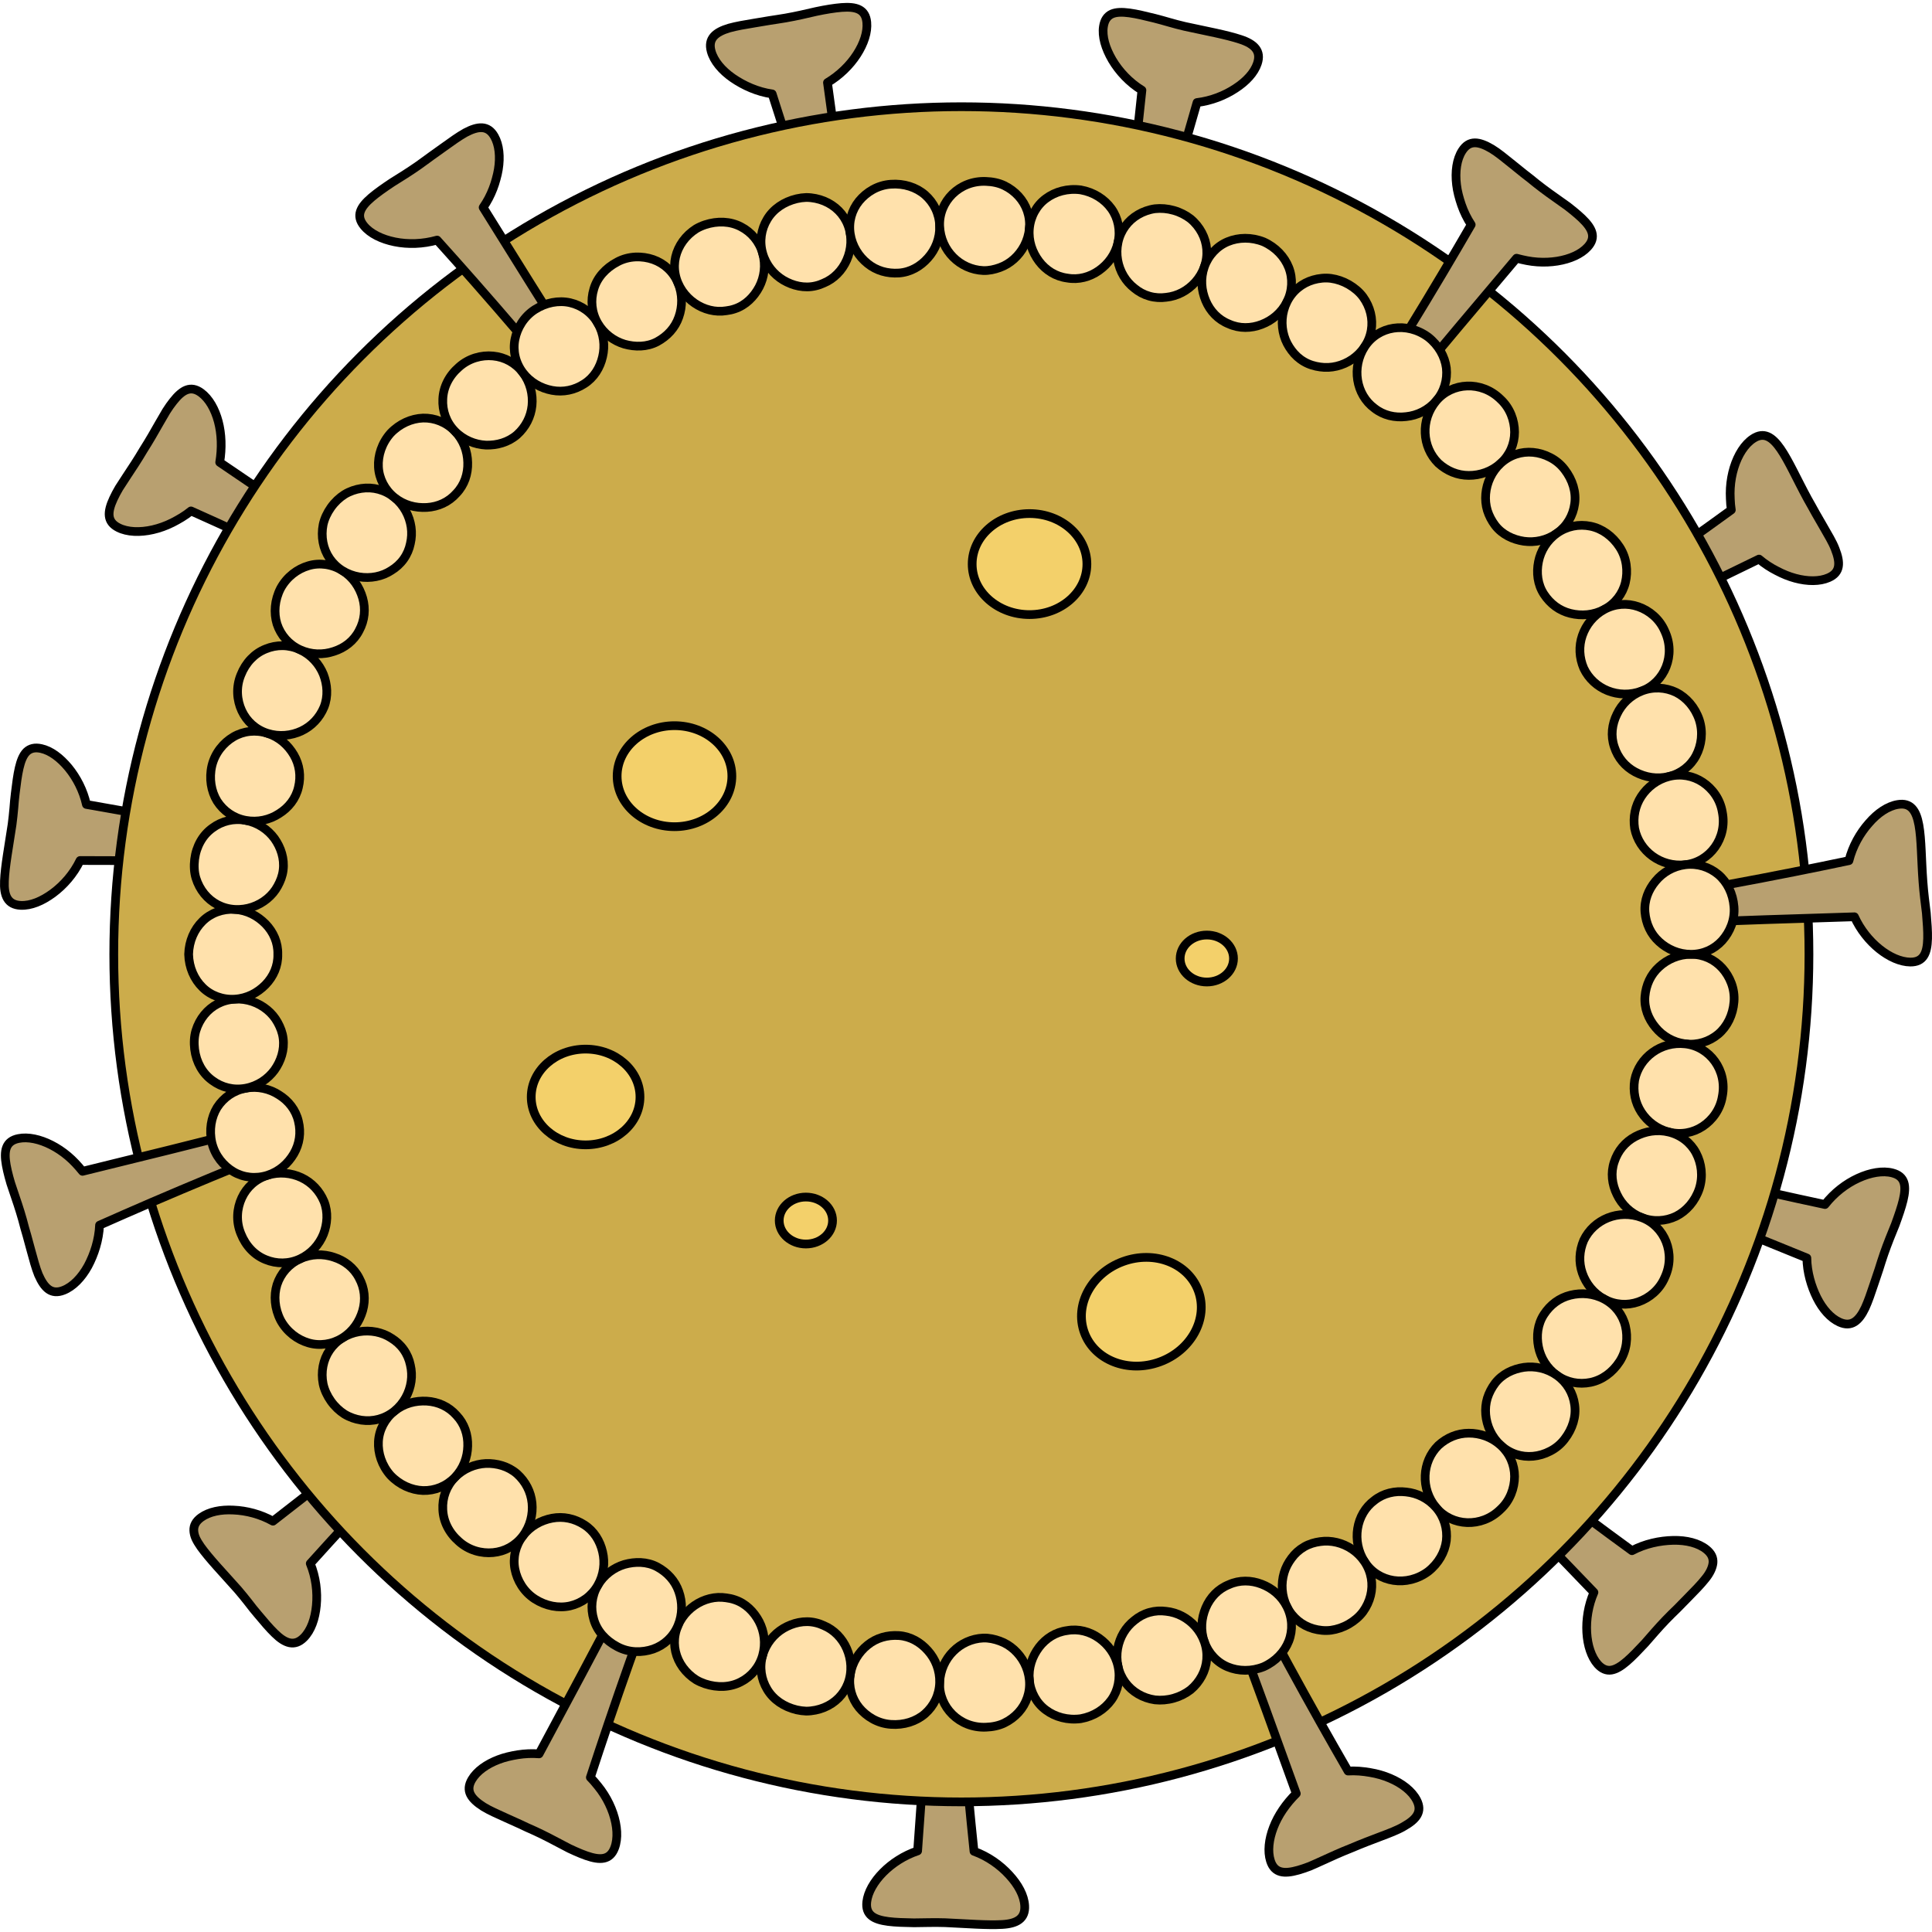 <?xml version="1.0" encoding="utf-8"?>
<!-- Created by: Science Figures, www.sciencefigures.org, Generator: Science Figures Editor -->
<!DOCTYPE svg PUBLIC "-//W3C//DTD SVG 1.1//EN" "http://www.w3.org/Graphics/SVG/1.1/DTD/svg11.dtd">
<svg version="1.1" id="Layer_1" xmlns="http://www.w3.org/2000/svg" xmlns:xlink="http://www.w3.org/1999/xlink" 
	 width="800px" height="800px" viewBox="0 0 554.178 552.5" enable-background="new 0 0 554.178 552.5" xml:space="preserve">
<g>
	<g>
		
			<path fill="#B8A070" stroke="#000000" stroke-width="2.5" stroke-linecap="round" stroke-linejoin="round" stroke-miterlimit="10" d="
			M527.627,378.406c3.396,1.552,5.59-0.298,7.389-4.093c0.873-1.905,1.676-4.275,2.551-6.906c0.44-1.313,0.904-2.692,1.385-4.119
			c0.46-1.437,0.906-2.931,1.434-4.438c1.043-3.017,2.203-5.834,3.253-8.408c0.95-2.603,1.769-4.967,2.262-7.007
			c0.975-4.089,0.607-6.867-3.06-7.822c-2.779-0.729-6.352-0.112-9.842,1.494c-3.51,1.606-6.891,4.209-9.515,7.56
			c0,0-12.577-2.66-25.072-5.581c-12.503-2.894-24.92-6.047-24.92-6.047c-4.47,0.985-5.081,2.852-4.669,4.548
			c0.37,1.671,1.861,3.174,1.861,3.174s11.91,4.785,23.819,9.572c11.89,4.835,23.78,9.671,23.78,9.671
			c0.054,4.097,1.258,8.136,2.881,11.403C522.798,374.67,525.076,377.248,527.627,378.406z"/>
	</g>
	<circle fill="#CCAC4B" cx="276.924" cy="275.121" r="238.449"/>
	<g>
		
			<path fill="#B8A070" stroke="#000000" stroke-width="2.5" stroke-linecap="round" stroke-linejoin="round" stroke-miterlimit="10" d="
			M458.269,476.512c1.242,1.397,2.563,1.921,3.934,1.702c1.37-0.22,2.828-1.133,4.416-2.498c1.589-1.363,3.305-3.177,5.196-5.194
			c1.831-2.079,3.792-4.407,6.004-6.7c1.104-1.148,2.217-2.237,3.302-3.282c1.053-1.073,2.069-2.109,3.036-3.098
			c1.945-1.97,3.691-3.759,4.991-5.4c1.329-1.618,2.063-3.21,2.206-4.598c0.124-1.402-0.432-2.67-1.897-3.849
			c-2.257-1.813-5.73-2.678-9.52-2.595c-3.8,0.081-8.076,0.965-11.821,2.967c0,0-10.375-7.53-20.571-15.26
			c-10.197-7.694-20.29-15.657-20.29-15.657c-4.514-0.94-5.883,0.475-6.193,2.2c-0.303,1.719,0.471,3.723,0.471,3.723
			s8.939,9.222,17.88,18.442c8.897,9.251,17.795,18.502,17.795,18.502C453.96,463.368,454.631,472.36,458.269,476.512z"/>
	</g>
	<g>
		
			<path fill="#B8A070" stroke="#000000" stroke-width="2.5" stroke-linecap="round" stroke-linejoin="round" stroke-miterlimit="10" d="
			M248.629,544.672c-0.425,3.775,2.025,5.115,6.184,5.65c2.077,0.266,4.572,0.328,7.337,0.381c2.768-0.016,5.805-0.143,8.985-0.035
			c6.354,0.307,12.131,0.753,16.312,0.515c4.179-0.23,6.696-1.645,6.479-5.377c-0.163-2.909-1.839-5.996-4.438-8.821
			c-2.603-2.854-6.115-5.351-10.107-6.795c0,0-1.348-12.741-2.431-25.483c-1.108-12.797-1.952-25.597-1.952-25.597
			c-2.328-3.976-4.299-4.038-5.792-3.109c-1.481,0.93-2.454,2.849-2.454,2.849s-0.86,12.813-1.72,25.627
			c-0.91,12.8-1.821,25.599-1.821,25.599C255.506,532.651,249.278,539.161,248.629,544.672z"/>
	</g>
	<g>
		
			<path fill="#B8A070" stroke="#000000" stroke-width="2.5" stroke-linecap="round" stroke-linejoin="round" stroke-miterlimit="10" d="
			M57.701,434.422c-1.527,1.096-2.154,2.331-2.11,3.741c0.026,0.701,0.2,1.46,0.545,2.235c0.354,0.771,0.846,1.584,1.448,2.441
			c2.434,3.411,6.463,7.598,10.687,12.362c1.037,1.209,2.016,2.421,2.945,3.604c0.462,0.595,0.917,1.18,1.362,1.752
			c0.462,0.557,0.914,1.101,1.356,1.634c1.771,2.124,3.384,4.033,4.892,5.487c2.986,2.945,5.699,3.884,8.334,1.216
			c2.054-2.071,3.216-5.376,3.584-9.21c0.37-3.843-0.135-8.119-1.745-12.046c0,0,8.537-9.51,17.336-18.893
			c8.762-9.388,17.705-18.573,17.705-18.573c1.385-4.377,0.104-5.871-1.592-6.351c-0.848-0.232-1.784-0.211-2.49-0.149
			c-0.713,0.068-1.224,0.202-1.224,0.202s-10.092,7.928-20.186,15.854c-10.125,7.887-20.25,15.773-20.25,15.773
			c-3.578-1.996-7.595-3.029-11.314-3.189C63.329,432.112,59.984,432.786,57.701,434.422z"/>
	</g>
	<g>
		
			<path fill="#B8A070" stroke="#000000" stroke-width="2.5" stroke-linecap="round" stroke-linejoin="round" stroke-miterlimit="10" d="
			M11.799,213.873c-1.837-0.402-3.178-0.041-4.205,0.936c-0.977,0.984-1.613,2.585-2.089,4.626
			c-0.476,2.042-0.791,4.522-1.124,7.272c-0.192,1.372-0.28,2.825-0.415,4.326c-0.135,1.5-0.294,3.05-0.503,4.63
			c-0.944,6.306-2.033,12.005-2.193,16.196c-0.191,4.19,0.916,6.829,4.671,6.999c2.919,0.138,6.129-1.21,9.245-3.503
			c3.103-2.299,5.941-5.537,7.782-9.361c0,0,3.201,0.005,8.003,0.014c4.805,0.023,11.184,0.082,17.617,0.201
			c12.844,0.22,25.657,0.708,25.657,0.708c4.187-1.897,4.445-3.847,3.671-5.425c-0.387-0.785-1.035-1.466-1.584-1.952
			c-0.558-0.488-0.985-0.776-0.984-0.776c0,0-12.645-2.187-25.289-4.375c-12.637-2.239-25.273-4.478-25.273-4.478
			c-0.893-3.992-2.798-7.667-5.157-10.538C17.241,216.502,14.55,214.474,11.799,213.873z"/>
	</g>
	<g>
		
			<path fill="#B8A070" stroke="#000000" stroke-width="2.5" stroke-linecap="round" stroke-linejoin="round" stroke-miterlimit="10" d="
			M57.702,111.84c-3.022-2.24-5.45-0.817-8.049,2.479c-0.642,0.827-1.324,1.75-1.97,2.798c-0.638,1.055-1.293,2.198-1.979,3.403
			c-1.371,2.411-2.869,5.057-4.586,7.743c-1.612,2.75-3.302,5.28-4.832,7.594c-0.765,1.156-1.49,2.259-2.144,3.304
			c-0.629,1.06-1.155,2.081-1.6,3.031c-1.768,3.813-1.944,6.63,1.417,8.318c2.584,1.305,6.181,1.437,9.904,0.584
			c1.863-0.428,3.758-1.103,5.582-2.016c1.803-0.926,3.692-2.003,5.335-3.363c0,0,11.728,5.223,23.322,10.681
			c11.606,5.435,23.078,11.102,23.078,11.102c4.493-0.083,5.616-1.702,5.582-3.441c-0.034-1.726-1.192-3.517-1.192-3.517
			s-10.652-7.168-21.305-14.336c-10.623-7.211-21.247-14.423-21.247-14.423c0.683-4.097,0.539-8.162-0.406-11.72
			C61.666,116.51,59.956,113.506,57.702,111.84z"/>
	</g>
	<g>
		
			<path fill="#B8A070" stroke="#000000" stroke-width="2.5" stroke-linecap="round" stroke-linejoin="round" stroke-miterlimit="10" d="
			M248.631,5.568c-0.356-3.746-3.035-4.572-7.22-4.257c-2.087,0.173-4.553,0.566-7.264,1.141c-2.704,0.626-5.668,1.325-8.812,1.874
			c-1.568,0.289-3.119,0.472-4.604,0.724c-1.485,0.249-2.92,0.488-4.287,0.716c-2.736,0.448-5.204,0.866-7.226,1.427
			c-4.032,1.185-6.212,3.058-5.223,6.66c0.76,2.793,3.063,5.533,6.18,7.692c3.122,2.154,7.106,3.971,11.316,4.555
			c0,0,3.963,12.193,7.66,24.443c1.856,6.125,3.659,12.258,4.987,16.864c1.32,4.628,2.199,7.714,2.199,7.714
			c3.096,3.428,5.031,3.097,6.298,1.89c1.253-1.205,1.808-3.278,1.808-3.278s-1.798-12.716-3.595-25.431
			c-1.747-12.723-3.493-25.447-3.493-25.447c3.519-2.111,6.442-4.978,8.45-8.098C247.81,11.652,248.9,8.358,248.631,5.568z"/>
	</g>
	<g>
		
			<path fill="#B8A070" stroke="#000000" stroke-width="2.5" stroke-linecap="round" stroke-linejoin="round" stroke-miterlimit="10" d="
			M360.674,17.347c1.183-3.534-0.872-5.574-4.861-6.879c-3.982-1.327-9.706-2.368-15.939-3.727
			c-3.111-0.708-6.015-1.667-8.703-2.335c-2.688-0.667-5.119-1.256-7.199-1.537c-2.078-0.282-3.804-0.258-5.074,0.304
			c-1.278,0.6-2.099,1.733-2.383,3.59c-0.438,2.871,0.568,6.24,2.523,9.589c1.968,3.318,4.897,6.469,8.514,8.684
			c0,0-0.341,3.183-0.851,7.955c-0.528,4.79-1.265,11.173-2.055,17.543c-1.563,12.745-3.392,25.431-3.392,25.431
			c1.45,4.35,3.359,4.801,5.011,4.188c0.824-0.319,1.563-0.873,2.099-1.338c0.536-0.476,0.871-0.884,0.871-0.884
			s3.504-12.346,7.009-24.691c3.555-12.332,7.111-24.665,7.111-24.665c4.07-0.486,7.932-2.01,11.038-4.063
			C357.477,22.511,359.787,20.017,360.674,17.347z"/>
	</g>
	<g>
		
			<path fill="#B8A070" stroke="#000000" stroke-width="2.5" stroke-linecap="round" stroke-linejoin="round" stroke-miterlimit="10" d="
			M524.507,164.874c3.448-1.501,3.438-4.323,1.895-8.233c-0.745-1.965-2.065-4.098-3.437-6.506
			c-0.691-1.201-1.419-2.461-2.172-3.766c-0.746-1.308-1.464-2.69-2.272-4.064c-6.08-11.164-9.456-21.428-15.676-17.315
			c-2.419,1.59-4.333,4.645-5.462,8.304c-0.563,1.83-0.928,3.813-1.054,5.854c-0.063,1.021-0.059,2.052-0.006,3.097
			c0.031,1.061,0.124,2.125,0.291,3.185c0,0-10.379,7.567-20.894,14.901c-10.502,7.357-21.139,14.479-21.139,14.479
			c-1.109,1.986-1.424,3.4-1.26,4.424c0.142,1.034,0.721,1.701,1.479,2.117c1.507,0.833,3.631,0.724,3.631,0.724
			s11.522-5.66,23.044-11.319c11.547-5.614,23.093-11.228,23.093-11.228c1.57,1.337,3.294,2.459,5.081,3.365
			c1.744,0.926,3.523,1.647,5.298,2.125C518.487,165.975,521.938,165.998,524.507,164.874z"/>
	</g>
	<circle fill="#CCAC4B" cx="275.76" cy="272.895" r="243.123"/>
	<ellipse fill="#F3D06A" cx="295.314" cy="160.963" rx="16.454" ry="14.488"/>
	<ellipse fill="#F3D06A" cx="193.476" cy="221.801" rx="16.454" ry="14.489"/>
	<ellipse fill="#F3D06A" cx="346.17" cy="274.107" rx="7.649" ry="6.736"/>
	<ellipse fill="#F3D06A" cx="231.161" cy="349.262" rx="7.649" ry="6.735"/>
	<ellipse fill="#F3D06A" cx="167.976" cy="313.822" rx="15.597" ry="13.732"/>
	
		<ellipse transform="matrix(0.94 -0.342 0.342 0.94 -108.629 134.622)" fill="#F3D06A" cx="327.318" cy="375.258" rx="17.405" ry="15.326"/>
	<g>
		
			<circle fill="none" stroke="#000000" stroke-width="2.5" stroke-linecap="round" stroke-linejoin="round" stroke-miterlimit="10" cx="275.76" cy="272.895" r="243.123"/>
		
			<ellipse fill="none" stroke="#000000" stroke-width="2.5" stroke-linecap="round" stroke-linejoin="round" stroke-miterlimit="10" cx="295.314" cy="160.963" rx="16.454" ry="14.488"/>
		
			<ellipse fill="none" stroke="#000000" stroke-width="2.5" stroke-linecap="round" stroke-linejoin="round" stroke-miterlimit="10" cx="193.476" cy="221.801" rx="16.454" ry="14.489"/>
		
			<ellipse fill="none" stroke="#000000" stroke-width="2.5" stroke-linecap="round" stroke-linejoin="round" stroke-miterlimit="10" cx="346.17" cy="274.107" rx="7.649" ry="6.736"/>
		
			<ellipse fill="none" stroke="#000000" stroke-width="2.5" stroke-linecap="round" stroke-linejoin="round" stroke-miterlimit="10" cx="231.161" cy="349.262" rx="7.649" ry="6.735"/>
		
			<ellipse fill="none" stroke="#000000" stroke-width="2.5" stroke-linecap="round" stroke-linejoin="round" stroke-miterlimit="10" cx="167.976" cy="313.822" rx="15.597" ry="13.732"/>
		
			<ellipse transform="matrix(0.94 -0.342 0.342 0.94 -108.629 134.622)" fill="none" stroke="#000000" stroke-width="2.5" stroke-linecap="round" stroke-linejoin="round" stroke-miterlimit="10" cx="327.318" cy="375.258" rx="17.405" ry="15.326"/>
	</g>
	<g>
		
			<path fill="#B8A070" stroke="#000000" stroke-width="2.5" stroke-linecap="round" stroke-linejoin="round" stroke-miterlimit="10" d="
			M364.412,532.895c1.13,3.588,3.933,3.858,7.977,2.709c1.009-0.285,2.096-0.66,3.248-1.096c1.135-0.481,2.337-1.025,3.599-1.602
			c2.526-1.151,5.291-2.427,8.264-3.592c2.935-1.248,5.774-2.341,8.373-3.315c2.594-0.982,4.946-1.854,6.756-2.921
			c3.665-2.063,5.455-4.246,3.724-7.585c-1.328-2.57-4.161-4.784-7.675-6.272c-1.759-0.743-3.687-1.306-5.698-1.632
			c-2.025-0.357-4.168-0.551-6.302-0.421c0,0-6.434-11.107-12.621-22.325c-6.21-11.209-12.173-22.523-12.173-22.523
			c-3.681-2.558-5.557-1.957-6.537-0.503c-0.982,1.421-1.094,3.552-1.094,3.552s4.419,12.054,8.837,24.109
			c4.368,12.074,8.738,24.148,8.738,24.148c-2.953,2.929-5.24,6.27-6.561,9.724C363.948,526.785,363.564,530.223,364.412,532.895z"
			/>
	</g>
	<g>
		
			<path fill="#B8A070" stroke="#000000" stroke-width="2.5" stroke-linecap="round" stroke-linejoin="round" stroke-miterlimit="10" d="
			M135.347,509.604c-1.913,3.24-0.252,5.523,3.285,7.791c1.781,1.104,4.08,2.102,6.605,3.242c1.263,0.57,2.589,1.167,3.962,1.786
			c0.681,0.32,1.374,0.646,2.077,0.978c0.709,0.317,1.429,0.639,2.158,0.964c2.897,1.334,5.583,2.771,8.04,4.065
			c0.615,0.324,1.214,0.639,1.796,0.943c0.597,0.274,1.177,0.539,1.735,0.797c1.127,0.5,2.189,0.938,3.181,1.283
			c3.97,1.383,6.784,1.277,8.11-2.241c1.025-2.708,0.782-6.308-0.451-9.937c-0.619-1.816-1.487-3.64-2.583-5.368
			c-0.547-0.863-1.153-1.705-1.814-2.51c-0.661-0.807-1.35-1.644-2.108-2.396c0,0,3.966-12.221,8.182-24.331
			c4.19-12.121,8.627-24.13,8.627-24.13c-0.521-4.524-2.32-5.313-4.018-5.155c-1.704,0.203-3.361,1.536-3.361,1.536
			s-6.012,11.341-12.023,22.683c-6.061,11.317-12.119,22.636-12.119,22.636c-2.055-0.166-4.106-0.067-6.083,0.245
			c-1.981,0.322-3.822,0.74-5.544,1.404C139.574,505.186,136.767,507.189,135.347,509.604z"/>
	</g>
	<g>
		
			<path fill="#B8A070" stroke="#000000" stroke-width="2.5" stroke-linecap="round" stroke-linejoin="round" stroke-miterlimit="10" d="
			M5.296,325.74c-3.687,0.746-4.238,3.502-3.501,7.638c0.184,1.034,0.449,2.15,0.764,3.342c0.295,1.196,0.704,2.45,1.163,3.762
			c0.894,2.628,1.889,5.509,2.751,8.582c0.205,0.771,0.41,1.533,0.61,2.285c0.216,0.746,0.429,1.482,0.639,2.206
			c0.395,1.453,0.777,2.856,1.141,4.195c0.728,2.676,1.369,5.101,2.16,7.044c1.691,3.852,3.689,5.857,7.192,4.485
			c2.698-1.05,5.187-3.633,7.021-6.965c1.771-3.315,3.14-7.463,3.32-11.728c0,0,11.714-5.227,23.514-10.194
			c11.791-4.995,23.666-9.729,23.666-9.729c3.031-3.42,2.561-5.327,1.221-6.456c-1.321-1.123-3.434-1.457-3.434-1.457
			s-12.456,3.125-24.911,6.248c-12.47,3.074-24.938,6.146-24.938,6.146c-1.315-1.62-2.675-3.102-4.187-4.372
			c-1.506-1.271-3.127-2.342-4.771-3.18C11.428,325.921,8.042,325.18,5.296,325.74z"/>
	</g>
	<g>
		
			<path fill="#B8A070" stroke="#000000" stroke-width="2.5" stroke-linecap="round" stroke-linejoin="round" stroke-miterlimit="10" d="
			M141.811,38.285c-1.846-3.259-4.685-3.01-8.388-1.033c-1.821,1.032-3.857,2.482-6.105,4.103c-1.127,0.805-2.308,1.65-3.532,2.526
			c-1.233,0.862-2.455,1.832-3.769,2.735c-2.609,1.829-5.199,3.428-7.553,4.896c-2.305,1.531-4.345,2.971-5.943,4.326
			c-3.185,2.734-4.521,5.189-2.109,8.126c1.821,2.225,5.062,3.816,8.832,4.575c3.783,0.766,8.039,0.642,12.139-0.514
			c0,0,8.614,9.54,17.011,19.24c8.42,9.684,16.619,19.524,16.619,19.524c4.203,1.83,5.779,0.65,6.465-0.937
			c0.681-1.574,0.354-3.668,0.354-3.668s-6.833-10.865-13.667-21.731c-6.789-10.893-13.58-21.788-13.58-21.788
			c1.173-1.688,2.115-3.508,2.833-5.371c0.361-0.931,0.664-1.872,0.91-2.812c0.259-0.917,0.468-1.827,0.616-2.729
			C143.533,44.145,143.198,40.72,141.811,38.285z"/>
	</g>
	<g>
		
			<path fill="#B8A070" stroke="#000000" stroke-width="2.5" stroke-linecap="round" stroke-linejoin="round" stroke-miterlimit="10" d="
			M455.403,70.013c2.543-2.773,1.368-5.321-1.658-8.224c-0.756-0.726-1.627-1.472-2.582-2.247c-0.48-0.382-0.979-0.778-1.493-1.185
			c-0.535-0.38-1.086-0.771-1.65-1.173c-2.266-1.599-4.759-3.342-7.258-5.318c-0.621-0.5-1.233-0.995-1.836-1.483
			c-0.613-0.477-1.218-0.946-1.811-1.408c-1.172-0.945-2.303-1.857-3.38-2.726c-2.16-1.733-4.082-3.339-5.882-4.417
			c-3.622-2.131-6.413-2.584-8.445,0.582c-1.566,2.434-2.068,5.986-1.602,9.763c0.224,1.906,0.738,3.799,1.411,5.771
			c0.684,1.959,1.606,3.879,2.782,5.662c0,0-6.413,11.111-13.047,22.064c-6.611,10.968-13.438,21.776-13.438,21.776
			c-0.433,4.54,1.068,5.817,2.819,5.944c1.73,0.134,3.638-0.837,3.638-0.837s8.24-9.849,16.481-19.696
			c8.279-9.815,16.56-19.631,16.56-19.631c2.015,0.538,3.979,0.943,5.954,1.075c1.967,0.139,3.907,0.049,5.729-0.242
			C450.339,73.476,453.514,72.082,455.403,70.013z"/>
	</g>
	<g>
		
			<path fill="#B8A070" stroke="#000000" stroke-width="2.5" stroke-linecap="round" stroke-linejoin="round" stroke-miterlimit="10" d="
			M547.952,275.121c3.761,0.033,4.855-2.541,4.966-6.726c0.055-2.091-0.136-4.576-0.364-7.328c-0.337-2.751-0.741-5.766-0.967-8.944
			c-0.958-12.656,0.241-23.434-7.216-22.2c-2.859,0.462-5.815,2.463-8.283,5.333c-2.573,2.891-4.7,6.649-5.732,10.773
			c0,0-12.535,2.662-25.103,5.055c-6.269,1.203-12.599,2.359-17.335,3.2c-4.74,0.83-7.899,1.381-7.899,1.381
			c-3.721,2.722-3.585,4.687-2.511,6.074c1.074,1.376,3.081,2.145,3.081,2.145s12.835-0.464,25.67-0.926
			c12.834-0.412,25.667-0.824,25.667-0.824C535.279,269.528,542.346,275.045,547.952,275.121z"/>
	</g>
	<g>
		<g>
			
				<path fill="#FFE1AC" stroke="#000000" stroke-width="2.5" stroke-linecap="round" stroke-linejoin="round" stroke-miterlimit="10" d="
				M483.414,298.583c-3.504-0.436-6.5-2.235-8.517-4.68c-2.078-2.465-3.323-5.589-3.054-8.917c0.289-3.322,1.643-6.292,4.061-8.482
				c2.372-2.184,5.607-3.604,9.139-3.609c3.532-0.004,6.693,1.453,8.945,3.929c2.209,2.465,3.707,5.95,3.39,9.716
				c-0.297,3.768-1.944,7.07-4.493,9.243C490.279,297.957,486.918,299.016,483.414,298.583z"/>
		</g>
		<g>
			
				<path fill="#FFE1AC" stroke="#000000" stroke-width="2.5" stroke-linecap="round" stroke-linejoin="round" stroke-miterlimit="10" d="
				M478.748,323.897c-3.424-0.864-6.208-3.024-7.963-5.716c-1.756-2.697-2.416-5.913-1.9-9.21
				c1.286-6.472,7.475-11.176,14.529-10.388c6.983,0.778,12.088,7.57,10.619,15.062c-0.598,3.738-2.829,6.771-5.626,8.616
				C485.604,324.113,482.173,324.76,478.748,323.897z"/>
		</g>
		<g>
			
				<path fill="#FFE1AC" stroke="#000000" stroke-width="2.5" stroke-linecap="round" stroke-linejoin="round" stroke-miterlimit="10" d="
				M470.924,348.415c-3.292-1.276-5.752-3.755-7.107-6.622c-1.447-2.909-1.849-6.229-0.773-9.382
				c1.025-3.172,3.134-5.691,6.005-7.228c2.875-1.526,6.279-2.136,9.7-1.286c3.433,0.856,6.222,3.061,7.763,6.003
				c1.545,2.932,2.07,6.662,0.908,10.255c-1.21,3.583-3.656,6.369-6.623,7.864C477.732,349.493,474.213,349.697,470.924,348.415z"/>
		</g>
		<g>
			
				<path fill="#FFE1AC" stroke="#000000" stroke-width="2.5" stroke-linecap="round" stroke-linejoin="round" stroke-miterlimit="10" d="
				M460.187,371.811c-3.108-1.674-5.276-4.454-6.32-7.5c-1.053-3.054-0.891-6.321,0.419-9.39c2.833-5.963,9.985-9.001,16.639-6.507
				c6.575,2.464,9.854,10.31,6.594,17.211c-1.498,3.474-4.417,5.862-7.571,6.969C466.777,373.706,463.295,373.486,460.187,371.811z"
				/>
		</g>
		<g>
			
				<path fill="#FFE1AC" stroke="#000000" stroke-width="2.5" stroke-linecap="round" stroke-linejoin="round" stroke-miterlimit="10" d="
				M446.582,393.665c-2.88-2.051-4.664-5.058-5.285-8.174c-0.629-3.137-0.264-6.491,1.557-9.284
				c1.816-2.799,4.434-4.752,7.603-5.534c3.146-0.785,6.635-0.519,9.73,1.139c3.129,1.68,5.253,4.484,6.042,7.721
				c0.771,3.212,0.412,6.983-1.638,10.157c-2.055,3.173-5.052,5.314-8.354,5.994C452.915,396.366,449.459,395.71,446.582,393.665z"
				/>
		</g>
		<g>
			
				<path fill="#FFE1AC" stroke="#000000" stroke-width="2.5" stroke-linecap="round" stroke-linejoin="round" stroke-miterlimit="10" d="
				M430.471,413.741c-2.587-2.368-4.026-5.604-4.305-8.814c-0.139-1.608,0.014-3.216,0.472-4.731
				c0.476-1.501,1.221-2.946,2.229-4.275c2.033-2.647,5.117-4.073,8.247-4.547c3.151-0.439,6.583,0.251,9.468,2.292
				c2.883,2.04,4.645,5.077,5.096,8.436c0.482,3.372-0.58,6.878-2.893,9.865c-1.144,1.501-2.578,2.654-4.152,3.452
				c-1.56,0.813-3.223,1.303-4.888,1.454C436.41,417.182,433.096,416.137,430.471,413.741z"/>
		</g>
		<g>
			
				<path fill="#FFE1AC" stroke="#000000" stroke-width="2.5" stroke-linecap="round" stroke-linejoin="round" stroke-miterlimit="10" d="
				M411.959,431.624c-4.556-5.435-4.086-13.21,0.613-17.852c2.465-2.252,5.481-3.509,8.725-3.515
				c3.22-0.021,6.562,1.104,9.174,3.483c2.614,2.376,3.968,5.59,3.97,8.944c-0.013,3.323-1.277,6.892-4.062,9.45
				C424.943,437.483,416.479,437.018,411.959,431.624z"/>
		</g>
		<g>
			
				<path fill="#FFE1AC" stroke="#000000" stroke-width="2.5" stroke-linecap="round" stroke-linejoin="round" stroke-miterlimit="10" d="
				M391.445,447.173c-3.806-5.874-2.525-13.736,2.794-17.645c2.617-2.066,5.883-2.795,9.106-2.402
				c3.154,0.325,6.311,1.824,8.613,4.497c2.303,2.679,3.28,6.063,2.913,9.439c-0.42,3.301-2.231,6.535-5.205,8.866
				C403.532,454.456,395.322,453.155,391.445,447.173z"/>
		</g>
		<g>
			
				<path fill="#FFE1AC" stroke="#000000" stroke-width="2.5" stroke-linecap="round" stroke-linejoin="round" stroke-miterlimit="10" d="
				M369.156,460.047c-1.573-3.164-1.734-6.673-0.825-9.737c0.452-1.546,1.203-2.936,2.158-4.215c0.95-1.292,2.149-2.396,3.597-3.232
				c1.442-0.84,3.019-1.289,4.592-1.505c1.561-0.232,3.164-0.147,4.726,0.226c3.119,0.749,6.086,2.647,8.042,5.59
				c1.956,2.938,2.495,6.391,1.689,9.658c-0.4,1.627-1.135,3.211-2.168,4.638c-1.045,1.412-2.443,2.586-4.071,3.539
				c-1.636,0.939-3.374,1.524-5.097,1.769c-1.731,0.227-3.491,0.027-5.103-0.433C373.459,465.405,370.73,463.207,369.156,460.047z"
				/>
		</g>
		<g>
			
				<path fill="#FFE1AC" stroke="#000000" stroke-width="2.5" stroke-linecap="round" stroke-linejoin="round" stroke-miterlimit="10" d="
				M345.46,470.092c-1.18-3.36-0.867-6.746,0.394-9.74c1.267-2.994,3.539-5.42,6.637-6.651c3.034-1.379,6.367-1.311,9.399-0.137
				c3.012,1.148,5.678,3.305,7.266,6.483c1.573,3.139,1.728,6.726,0.514,9.842c-1.216,3.094-3.751,5.812-7.197,7.364
				c-3.51,1.406-7.233,1.321-10.3,0.042C349.098,476.031,346.62,473.397,345.46,470.092z"/>
		</g>
		<g>
			
				<path fill="#FFE1AC" stroke="#000000" stroke-width="2.5" stroke-linecap="round" stroke-linejoin="round" stroke-miterlimit="10" d="
				M320.697,477.122c-0.747-3.452-0.044-6.898,1.59-9.65c0.819-1.376,1.879-2.57,3.13-3.537c1.235-1.023,2.667-1.806,4.272-2.262
				c1.604-0.456,3.234-0.545,4.824-0.323c1.57,0.166,3.1,0.624,4.524,1.368c2.835,1.484,5.243,4.045,6.423,7.375
				c1.178,3.326,0.855,6.813-0.725,9.788c-0.789,1.489-1.883,2.855-3.236,3.981c-1.374,1.065-3.005,1.899-4.823,2.419
				c-1.815,0.515-3.644,0.66-5.372,0.474c-1.744-0.243-3.394-0.832-4.844-1.684C323.552,483.369,321.445,480.569,320.697,477.122z"
				/>
		</g>
		<g>
			
				<path fill="#FFE1AC" stroke="#000000" stroke-width="2.5" stroke-linecap="round" stroke-linejoin="round" stroke-miterlimit="10" d="
				M295.26,481.046c-0.319-3.548,0.818-6.736,2.768-9.359c1.964-2.59,4.766-4.375,8.071-4.811c3.282-0.593,6.493,0.29,9.147,2.167
				c2.641,1.874,4.689,4.604,5.451,8.078c0.751,3.425,0.026,6.96-1.92,9.663c-1.937,2.7-5.063,4.711-8.785,5.372
				c-3.744,0.504-7.334-0.499-9.995-2.492C297.334,487.708,295.574,484.534,295.26,481.046z"/>
		</g>
		<g>
			
				<path fill="#FFE1AC" stroke="#000000" stroke-width="2.5" stroke-linecap="round" stroke-linejoin="round" stroke-miterlimit="10" d="
				M269.533,481.805c0.291-7.107,5.881-12.488,12.486-12.787c1.672-0.054,3.277,0.313,4.765,0.858
				c1.484,0.531,2.855,1.366,4.052,2.435c2.39,2.142,4.098,5.221,4.425,8.735c0.328,3.514-0.841,6.809-3.098,9.309
				c-1.128,1.24-2.523,2.289-4.11,3.055c-1.588,0.761-3.374,1.113-5.256,1.18C275.177,494.911,269.239,488.811,269.533,481.805z"/>
		</g>
		<g>
			
				<path fill="#FFE1AC" stroke="#000000" stroke-width="2.5" stroke-linecap="round" stroke-linejoin="round" stroke-miterlimit="10" d="
				M243.893,479.518c0.54-3.467,2.438-6.467,4.955-8.48c2.534-2.057,5.666-2.948,8.996-2.729c3.328,0.236,6.229,1.941,8.351,4.369
				c2.115,2.365,3.438,5.594,3.338,9.127c-0.104,3.53-1.662,6.688-4.206,8.936c-2.534,2.186-6.048,3.32-9.815,3.042
				c-3.766-0.259-6.992-2.267-9.093-4.816C244.312,486.358,243.347,483.028,243.893,479.518z"/>
		</g>
		<g>
			
				<path fill="#FFE1AC" stroke="#000000" stroke-width="2.5" stroke-linecap="round" stroke-linejoin="round" stroke-miterlimit="10" d="
				M218.756,473.976c0.968-3.396,3.209-6.086,5.94-7.718c2.736-1.601,6.031-2.417,9.269-1.636c0.814,0.189,1.587,0.465,2.321,0.807
				c0.74,0.31,1.441,0.687,2.094,1.135c1.308,0.885,2.436,2.04,3.336,3.373c1.796,2.675,2.71,6.09,2.177,9.581
				c-0.535,3.489-2.46,6.395-5.251,8.248c-1.395,0.927-3,1.59-4.726,1.937c-0.862,0.176-1.755,0.275-2.662,0.277
				c-0.9-0.033-1.818-0.153-2.737-0.362c-3.678-0.877-6.707-2.944-8.445-5.87C218.318,480.847,217.786,477.37,218.756,473.976z"/>
		</g>
		<g>
			
				<path fill="#FFE1AC" stroke="#000000" stroke-width="2.5" stroke-linecap="round" stroke-linejoin="round" stroke-miterlimit="10" d="
				M194.456,465.477c1.379-3.236,3.953-5.666,6.886-7.002c1.468-0.661,3.035-1.051,4.613-1.123c0.792-0.033,1.588,0.01,2.378,0.137
				c0.805,0.1,1.607,0.271,2.397,0.541c3.166,1.032,5.542,3.46,7.026,6.262c1.466,2.821,1.959,6.284,1,9.685
				c-0.962,3.398-3.241,6.077-6.26,7.621c-3.012,1.572-6.678,1.742-10.267,0.556c-0.894-0.305-1.737-0.682-2.519-1.13
				c-0.77-0.487-1.479-1.036-2.122-1.64c-1.284-1.2-2.303-2.606-3.001-4.124C193.186,472.211,193.071,468.739,194.456,465.477z"/>
		</g>
		<g>
			
				<path fill="#FFE1AC" stroke="#000000" stroke-width="2.5" stroke-linecap="round" stroke-linejoin="round" stroke-miterlimit="10" d="
				M171.449,453.937c1.773-3.055,4.606-5.115,7.658-6.031c3.027-0.853,6.437-0.863,9.384,0.696c2.934,1.59,5.134,3.985,6.209,7.06
				c1.085,3.031,1.131,6.563-0.244,9.815c-1.372,3.253-3.953,5.596-7.116,6.707c-3.134,1.076-6.936,1.098-10.268-0.694
				c-3.345-1.758-5.79-4.477-6.74-7.765C169.342,460.485,169.678,456.989,171.449,453.937z"/>
		</g>
		<g>
			
				<path fill="#FFE1AC" stroke="#000000" stroke-width="2.5" stroke-linecap="round" stroke-linejoin="round" stroke-miterlimit="10" d="
				M149.984,439.73c2.126-2.806,5.174-4.475,8.368-5.082c3.203-0.603,6.413,0.063,9.215,1.868c2.819,1.783,4.561,4.659,5.28,7.794
				c0.736,3.09,0.366,6.564-1.398,9.627c-1.763,3.054-4.633,5.099-7.939,5.865c-3.276,0.732-6.903,0.052-10.09-1.978
				c-3.174-2.051-5.083-5.311-5.718-8.553C147.063,446.006,147.844,442.55,149.984,439.73z"/>
		</g>
		<g>
			
				<path fill="#FFE1AC" stroke="#000000" stroke-width="2.5" stroke-linecap="round" stroke-linejoin="round" stroke-miterlimit="10" d="
				M130.461,422.951c2.463-2.532,5.719-3.845,8.908-4.002c3.161-0.104,6.41,0.788,8.936,2.965c2.479,2.237,3.968,5.171,4.298,8.37
				c0.321,3.195-0.492,6.627-2.619,9.446c-2.127,2.817-5.206,4.466-8.55,4.781c-3.337,0.323-6.965-0.657-9.781-3.179
				c-2.86-2.467-4.503-5.766-4.639-9.175C126.832,428.789,128,425.484,130.461,422.951z"/>
		</g>
		<g>
			
				<path fill="#FFE1AC" stroke="#000000" stroke-width="2.5" stroke-linecap="round" stroke-linejoin="round" stroke-miterlimit="10" d="
				M113.113,403.94c2.772-2.229,6.074-3.059,9.316-2.874c3.247,0.199,6.281,1.553,8.486,4.052c2.306,2.411,3.348,5.581,3.247,8.836
				c-0.065,3.202-1.237,6.453-3.701,8.997c-2.446,2.533-5.756,3.846-9.122,3.757c-3.316-0.12-6.721-1.611-9.323-4.351
				c-2.502-2.825-3.647-6.377-3.466-9.688C108.725,409.349,110.38,406.133,113.113,403.94z"/>
		</g>
		<g>
			
				<path fill="#FFE1AC" stroke="#000000" stroke-width="2.5" stroke-linecap="round" stroke-linejoin="round" stroke-miterlimit="10" d="
				M98.218,382.947c3.003-1.855,6.488-2.345,9.632-1.729c1.576,0.31,3.067,0.902,4.385,1.767c1.363,0.836,2.593,1.916,3.556,3.28
				c0.968,1.358,1.598,2.863,1.92,4.438c0.359,1.546,0.444,3.137,0.214,4.727c-0.455,3.168-2.066,6.293-4.812,8.512
				c-2.749,2.221-6.143,3.074-9.474,2.581c-1.66-0.251-3.323-0.819-4.825-1.729c-1.462-0.938-2.796-2.193-3.89-3.731
				c-1.09-1.541-1.852-3.204-2.235-4.908c-0.344-1.727-0.349-3.473-0.033-5.121C93.284,387.722,95.214,384.804,98.218,382.947z"/>
		</g>
		<g>
			
				<path fill="#FFE1AC" stroke="#000000" stroke-width="2.5" stroke-linecap="round" stroke-linejoin="round" stroke-miterlimit="10" d="
				M86.04,360.273c3.21-1.477,6.688-1.516,9.705-0.5c3.104,0.98,5.754,3.011,7.271,5.979c1.596,2.924,1.901,6.212,1.01,9.343
				c-0.912,3.133-2.791,5.976-5.808,7.852c-2.979,1.854-6.557,2.352-9.73,1.408c-3.185-0.929-6.192-3.164-7.999-6.485
				c-1.728-3.357-2.01-7.064-1.031-10.229C80.52,364.419,82.833,361.745,86.04,360.273z"/>
		</g>
		<g>
			
				<path fill="#FFE1AC" stroke="#000000" stroke-width="2.5" stroke-linecap="round" stroke-linejoin="round" stroke-miterlimit="10" d="
				M76.708,336.284c3.368-1.065,6.87-0.688,9.778,0.676c2.907,1.375,5.171,3.757,6.456,6.832c1.228,3.1,0.965,6.467-0.175,9.404
				c-1.202,2.959-3.522,5.597-6.726,7.077c-3.208,1.478-6.714,1.484-9.837,0.198c-3.176-1.258-5.724-3.918-7.11-7.433
				c-1.448-3.493-1.159-7.246,0.257-10.286C70.762,339.703,73.342,337.347,76.708,336.284z"/>
		</g>
		<g>
			
				<path fill="#FFE1AC" stroke="#000000" stroke-width="2.5" stroke-linecap="round" stroke-linejoin="round" stroke-miterlimit="10" d="
				M70.479,311.31c3.473-0.645,6.867,0.172,9.523,1.899c2.772,1.71,4.85,4.327,5.595,7.578c0.794,3.232,0.322,6.485-1.313,9.301
				c-1.642,2.812-4.217,5.121-7.576,6.195c-3.371,1.074-6.902,0.661-9.758-1.028c-2.854-1.684-5.262-4.58-6.164-8.25
				c-0.854-3.683-0.227-7.34,1.496-10.172C64.119,313.97,67.006,311.949,70.479,311.31z"/>
		</g>
		<g>
			
				<path fill="#FFE1AC" stroke="#000000" stroke-width="2.5" stroke-linecap="round" stroke-linejoin="round" stroke-miterlimit="10" d="
				M67.33,285.762c3.525-0.21,6.825,1.014,9.302,3.054c1.238,1.019,2.267,2.25,3.02,3.635c0.765,1.388,1.372,2.917,1.567,4.575
				c0.418,3.308-0.655,6.506-2.483,9.077c-1.89,2.572-4.786,4.557-8.257,5.208c-3.471,0.649-6.872-0.205-9.581-2.225
				c-2.774-1.999-4.595-5.198-5.069-8.949c-0.223-1.872-0.14-3.695,0.369-5.378c0.518-1.688,1.34-3.224,2.401-4.523
				C60.722,287.626,63.804,285.97,67.33,285.762z"/>
		</g>
		<g>
			
				<path fill="#FFE1AC" stroke="#000000" stroke-width="2.5" stroke-linecap="round" stroke-linejoin="round" stroke-miterlimit="10" d="
				M67.33,260.019c3.556,0.227,6.533,1.832,8.833,4.156c2.259,2.335,3.615,5.379,3.525,8.72c0.09,3.335-1.266,6.38-3.525,8.714
				c-2.299,2.329-5.276,3.934-8.833,4.153c-3.494,0.219-6.903-1.043-9.238-3.378c-2.376-2.324-3.895-5.716-3.986-9.489
				c0.091-3.776,1.61-7.166,3.986-9.494C60.426,261.066,63.836,259.803,67.33,260.019z"/>
		</g>
		<g>
			
				<path fill="#FFE1AC" stroke="#000000" stroke-width="2.5" stroke-linecap="round" stroke-linejoin="round" stroke-miterlimit="10" d="
				M70.479,234.477c3.473,0.648,6.368,2.633,8.257,5.204c1.828,2.572,2.901,5.77,2.483,9.075c-0.196,1.661-0.802,3.188-1.567,4.574
				c-0.75,1.389-1.782,2.617-3.02,3.641c-2.478,2.037-5.777,3.257-9.302,3.048c-3.525-0.208-6.607-1.857-8.731-4.47
				c-1.061-1.302-1.883-2.838-2.401-4.522c-0.508-1.687-0.592-3.508-0.367-5.379c0.472-3.75,2.295-6.949,5.067-8.948
				C63.607,234.682,67.008,233.826,70.479,234.477z"/>
		</g>
		<g>
			
				<path fill="#FFE1AC" stroke="#000000" stroke-width="2.5" stroke-linecap="round" stroke-linejoin="round" stroke-miterlimit="10" d="
				M76.708,209.503c3.358,1.07,5.933,3.381,7.575,6.193c1.636,2.813,2.107,6.068,1.313,9.301c-0.746,3.25-2.822,5.862-5.595,7.58
				c-2.656,1.725-6.048,2.538-9.523,1.899c-3.473-0.641-6.36-2.665-8.198-5.527c-1.723-2.829-2.35-6.491-1.496-10.173
				c0.902-3.668,3.31-6.565,6.164-8.248C69.805,208.839,73.34,208.427,76.708,209.503z"/>
		</g>
		<g>
			
				<path fill="#FFE1AC" stroke="#000000" stroke-width="2.5" stroke-linecap="round" stroke-linejoin="round" stroke-miterlimit="10" d="
				M86.04,185.515c3.203,1.48,5.524,4.113,6.726,7.072c1.141,2.939,1.403,6.305,0.175,9.404c-1.284,3.076-3.548,5.459-6.456,6.834
				c-2.906,1.368-6.41,1.742-9.777,0.678c-3.366-1.066-5.946-3.421-7.359-6.469c-1.414-3.042-1.705-6.795-0.257-10.289
				c1.387-3.517,3.934-6.175,7.11-7.43C79.326,184.026,82.833,184.03,86.04,185.515z"/>
		</g>
		<g>
			
				<path fill="#FFE1AC" stroke="#000000" stroke-width="2.5" stroke-linecap="round" stroke-linejoin="round" stroke-miterlimit="10" d="
				M98.218,162.838c3.019,1.88,4.896,4.714,5.808,7.852c0.894,3.13,0.586,6.417-1.01,9.346c-1.517,2.966-4.166,4.995-7.271,5.977
				c-3.017,1.014-6.494,0.972-9.705-0.498c-3.208-1.475-5.521-4.152-6.583-7.368c-0.979-3.168-0.693-6.871,1.033-10.234
				c1.809-3.318,4.813-5.554,7.997-6.48C91.661,160.483,95.239,160.983,98.218,162.838z"/>
		</g>
		<g>
			
				<path fill="#FFE1AC" stroke="#000000" stroke-width="2.5" stroke-linecap="round" stroke-linejoin="round" stroke-miterlimit="10" d="
				M113.113,141.845c2.748,2.218,4.359,5.345,4.812,8.51c0.229,1.59,0.145,3.181-0.214,4.727c-0.322,1.574-0.952,3.079-1.918,4.437
				c-0.965,1.364-2.195,2.444-3.556,3.277c-1.32,0.867-2.812,1.461-4.385,1.77c-3.146,0.617-6.631,0.126-9.634-1.729
				c-3.003-1.857-4.932-4.776-5.562-8.081c-0.316-1.653-0.308-3.395,0.033-5.129c0.384-1.701,1.146-3.363,2.235-4.903
				c1.094-1.538,2.428-2.794,3.894-3.733c1.499-0.913,3.161-1.479,4.821-1.729C106.97,138.766,110.367,139.625,113.113,141.845z"/>
		</g>
		<g>
			
				<path fill="#FFE1AC" stroke="#000000" stroke-width="2.5" stroke-linecap="round" stroke-linejoin="round" stroke-miterlimit="10" d="
				M130.463,122.833c2.465,2.547,3.634,5.795,3.701,9c0.1,3.252-0.94,6.424-3.248,8.833c-2.205,2.5-5.239,3.854-8.484,4.053
				c-3.245,0.188-6.544-0.645-9.319-2.874c-2.73-2.194-4.386-5.407-4.561-8.727c-0.182-3.313,0.962-6.863,3.467-9.69
				c2.602-2.738,6.004-4.229,9.321-4.351C124.706,118.991,128.017,120.304,130.463,122.833z"/>
		</g>
		<g>
			
				<path fill="#FFE1AC" stroke="#000000" stroke-width="2.5" stroke-linecap="round" stroke-linejoin="round" stroke-miterlimit="10" d="
				M149.986,106.056c2.127,2.819,2.938,6.248,2.617,9.446c-0.33,3.198-1.818,6.133-4.298,8.368
				c-2.525,2.179-5.774,3.067-8.932,2.965c-3.193-0.155-6.447-1.47-8.91-4.001c-2.462-2.531-3.631-5.836-3.447-9.207
				c0.135-3.408,1.777-6.708,4.638-9.175c2.815-2.522,6.443-3.502,9.782-3.179C144.78,101.59,147.859,103.237,149.986,106.056z"/>
		</g>
		<g>
			
				<path fill="#FFE1AC" stroke="#000000" stroke-width="2.5" stroke-linecap="round" stroke-linejoin="round" stroke-miterlimit="10" d="
				M171.449,91.85c1.765,3.059,2.135,6.535,1.398,9.625c-0.717,3.131-2.461,6.013-5.28,7.795c-2.802,1.805-6.012,2.473-9.215,1.866
				c-3.194-0.605-6.239-2.275-8.366-5.081c-2.141-2.823-2.923-6.278-2.283-9.54c0.633-3.248,2.543-6.506,5.716-8.555
				c3.187-2.029,6.814-2.709,10.09-1.976C166.816,86.751,169.686,88.791,171.449,91.85z"/>
		</g>
		<g>
			
				<path fill="#FFE1AC" stroke="#000000" stroke-width="2.5" stroke-linecap="round" stroke-linejoin="round" stroke-miterlimit="10" d="
				M194.46,80.308c1.373,3.255,1.325,6.785,0.24,9.817c-1.073,3.076-3.275,5.469-6.206,7.06c-2.948,1.557-6.358,1.545-9.387,0.694
				c-3.05-0.914-5.884-2.973-7.658-6.028c-1.771-3.055-2.105-6.551-1.114-9.789c0.95-3.29,3.394-6.011,6.738-7.767
				c3.332-1.79,7.134-1.768,10.27-0.693C190.504,74.711,193.084,77.056,194.46,80.308z"/>
		</g>
		<g>
			
				<path fill="#FFE1AC" stroke="#000000" stroke-width="2.5" stroke-linecap="round" stroke-linejoin="round" stroke-miterlimit="10" d="
				M218.758,71.811c0.96,3.399,0.465,6.864-1.001,9.684c-1.482,2.804-3.858,5.227-7.025,6.263c-0.791,0.27-1.593,0.439-2.396,0.537
				c-0.792,0.132-1.588,0.175-2.376,0.14c-1.582-0.072-3.147-0.461-4.617-1.126c-2.933-1.33-5.506-3.764-6.882-7.001
				c-1.389-3.262-1.273-6.733,0.129-9.779c0.699-1.52,1.715-2.927,3.001-4.13c0.643-0.601,1.354-1.149,2.12-1.634
				c0.782-0.452,1.627-0.829,2.52-1.133c3.59-1.185,7.255-1.015,10.269,0.556C215.515,65.736,217.796,68.413,218.758,71.811z"/>
		</g>
		<g>
			
				<path fill="#FFE1AC" stroke="#000000" stroke-width="2.5" stroke-linecap="round" stroke-linejoin="round" stroke-miterlimit="10" d="
				M243.893,66.271c0.533,3.492-0.378,6.903-2.175,9.576c-0.9,1.336-2.028,2.488-3.336,3.378c-0.653,0.447-1.354,0.821-2.095,1.131
				c-0.733,0.346-1.508,0.618-2.322,0.806c-3.238,0.782-6.533-0.035-9.268-1.638c-2.731-1.63-4.971-4.318-5.939-7.714
				c-0.97-3.396-0.438-6.871,1.317-9.774c1.737-2.92,4.767-4.99,8.443-5.868c0.92-0.211,1.836-0.33,2.738-0.362
				c0.907,0.003,1.799,0.103,2.662,0.275c1.725,0.349,3.331,1.012,4.723,1.94C241.433,59.875,243.36,62.78,243.893,66.271z"/>
		</g>
		<g>
			
				<path fill="#FFE1AC" stroke="#000000" stroke-width="2.5" stroke-linecap="round" stroke-linejoin="round" stroke-miterlimit="10" d="
				M269.533,63.982c0.103,3.531-1.224,6.762-3.336,9.129c-2.123,2.429-5.024,4.129-8.353,4.366
				c-3.329,0.218-6.462-0.672-8.996-2.732c-2.516-2.009-4.414-5.008-4.955-8.474c-0.545-3.513,0.421-6.842,2.528-9.449
				c2.099-2.553,5.324-4.561,9.091-4.817c3.767-0.277,7.283,0.853,9.816,3.041C267.873,57.292,269.431,60.452,269.533,63.982z"/>
		</g>
		<g>
			
				<path fill="#FFE1AC" stroke="#000000" stroke-width="2.5" stroke-linecap="round" stroke-linejoin="round" stroke-miterlimit="10" d="
				M295.261,64.74c-0.325,3.517-2.034,6.594-4.425,8.734c-1.196,1.07-2.568,1.903-4.053,2.438c-1.487,0.542-3.093,0.911-4.763,0.854
				c-6.605-0.297-12.196-5.678-12.488-12.784c-0.292-7.008,5.647-13.107,13.264-12.784c1.884,0.064,3.669,0.419,5.256,1.179
				c1.587,0.768,2.982,1.813,4.11,3.059C294.421,57.928,295.589,61.224,295.261,64.74z"/>
		</g>
		<g>
			
				<path fill="#FFE1AC" stroke="#000000" stroke-width="2.5" stroke-linecap="round" stroke-linejoin="round" stroke-miterlimit="10" d="
				M320.699,68.666c-0.761,3.475-2.812,6.202-5.451,8.076c-2.654,1.88-5.866,2.762-9.147,2.169c-3.308-0.436-6.108-2.22-8.07-4.81
				c-1.952-2.623-3.09-5.813-2.77-9.361c0.314-3.487,2.074-6.663,4.739-8.619c2.661-1.992,6.25-2.998,9.994-2.491
				c3.722,0.659,6.849,2.674,8.785,5.371C320.724,61.708,321.449,65.241,320.699,68.666z"/>
		</g>
		<g>
			
				<path fill="#FFE1AC" stroke="#000000" stroke-width="2.5" stroke-linecap="round" stroke-linejoin="round" stroke-miterlimit="10" d="
				M345.46,75.696c-1.178,3.329-3.586,5.89-6.423,7.374c-1.422,0.743-2.954,1.203-4.524,1.367c-1.59,0.223-3.219,0.135-4.822-0.322
				c-1.605-0.455-3.039-1.234-4.274-2.261c-1.249-0.965-2.309-2.159-3.129-3.538c-1.634-2.751-2.337-6.197-1.589-9.649
				c0.747-3.451,2.854-6.248,5.762-7.951c1.451-0.849,3.101-1.439,4.845-1.683c1.729-0.185,3.557-0.039,5.373,0.477
				c1.817,0.515,3.448,1.354,4.821,2.417c1.357,1.125,2.45,2.494,3.237,3.978C346.318,68.88,346.638,72.366,345.46,75.696z"/>
		</g>
		<g>
			
				<path fill="#FFE1AC" stroke="#000000" stroke-width="2.5" stroke-linecap="round" stroke-linejoin="round" stroke-miterlimit="10" d="
				M369.159,85.74c-1.59,3.176-4.253,5.333-7.267,6.485c-3.032,1.17-6.365,1.237-9.399-0.14c-3.098-1.231-5.372-3.656-6.639-6.65
				c-1.259-2.993-1.571-6.381-0.394-9.739c1.16-3.307,3.64-5.938,6.713-7.207c3.065-1.277,6.79-1.36,10.302,0.044
				c3.444,1.552,5.98,4.272,7.196,7.363C370.885,79.015,370.73,82.601,369.159,85.74z"/>
		</g>
		<g>
			
				<path fill="#FFE1AC" stroke="#000000" stroke-width="2.5" stroke-linecap="round" stroke-linejoin="round" stroke-miterlimit="10" d="
				M391.446,98.617c-1.957,2.939-4.923,4.838-8.043,5.587c-1.56,0.374-3.162,0.457-4.725,0.223
				c-1.571-0.215-3.151-0.665-4.592-1.507c-1.446-0.831-2.646-1.936-3.596-3.23c-0.957-1.278-1.708-2.667-2.156-4.212
				c-0.913-3.065-0.748-6.576,0.824-9.738c1.571-3.162,4.301-5.358,7.54-6.298c1.61-0.46,3.372-0.658,5.102-0.429
				c1.724,0.241,3.459,0.825,5.095,1.767c1.631,0.951,3.026,2.126,4.073,3.534c1.033,1.43,1.768,3.012,2.166,4.643
				C393.94,92.224,393.402,95.677,391.446,98.617z"/>
		</g>
		<g>
			
				<path fill="#FFE1AC" stroke="#000000" stroke-width="2.5" stroke-linecap="round" stroke-linejoin="round" stroke-miterlimit="10" d="
				M411.961,114.162c-2.303,2.678-5.458,4.176-8.613,4.5c-3.224,0.389-6.491-0.337-9.108-2.405
				c-5.318-3.908-6.597-11.769-2.793-17.641c3.876-5.983,12.086-7.282,18.223-2.761c2.972,2.334,4.784,5.567,5.204,8.867
				C415.24,108.099,414.262,111.483,411.961,114.162z"/>
		</g>
		<g>
			
				<path fill="#FFE1AC" stroke="#000000" stroke-width="2.5" stroke-linecap="round" stroke-linejoin="round" stroke-miterlimit="10" d="
				M430.474,132.049c-2.612,2.375-5.957,3.501-9.175,3.479c-3.245-0.003-6.261-1.264-8.727-3.511
				c-4.697-4.645-5.169-12.422-0.611-17.856c4.518-5.391,12.984-5.859,18.42-0.509c2.782,2.557,4.05,6.125,4.061,9.451
				C434.44,126.457,433.086,129.67,430.474,132.049z"/>
		</g>
		<g>
			
				<path fill="#FFE1AC" stroke="#000000" stroke-width="2.5" stroke-linecap="round" stroke-linejoin="round" stroke-miterlimit="10" d="
				M446.582,152.124c-2.883,2.04-6.315,2.732-9.468,2.287c-3.13-0.469-6.214-1.899-8.246-4.539
				c-1.007-1.334-1.753-2.778-2.229-4.279c-0.459-1.519-0.611-3.127-0.472-4.731c0.28-3.211,1.718-6.448,4.307-8.812
				c2.622-2.401,5.939-3.448,9.271-3.136c1.665,0.153,3.33,0.645,4.891,1.457c1.573,0.8,3.006,1.949,4.151,3.451
				c2.311,2.988,3.376,6.493,2.891,9.867C451.227,147.043,449.465,150.088,446.582,152.124z"/>
		</g>
		<g>
			
				<path fill="#FFE1AC" stroke="#000000" stroke-width="2.5" stroke-linecap="round" stroke-linejoin="round" stroke-miterlimit="10" d="
				M460.187,173.974c-3.094,1.66-6.584,1.923-9.729,1.138c-3.17-0.782-5.785-2.732-7.604-5.53c-1.82-2.791-2.186-6.15-1.555-9.288
				c0.62-3.116,2.405-6.123,5.283-8.17c2.879-2.047,6.334-2.706,9.657-2.022c3.302,0.682,6.297,2.822,8.352,5.993
				c2.05,3.175,2.41,6.946,1.638,10.162C465.439,169.493,463.317,172.297,460.187,173.974z"/>
		</g>
		<g>
			
				<path fill="#FFE1AC" stroke="#000000" stroke-width="2.5" stroke-linecap="round" stroke-linejoin="round" stroke-miterlimit="10" d="
				M470.924,197.37c-6.653,2.492-13.806-0.542-16.638-6.507c-1.311-3.062-1.471-6.335-0.42-9.391
				c1.044-3.038,3.215-5.818,6.32-7.498c3.11-1.677,6.594-1.889,9.76-0.782c3.154,1.104,6.073,3.494,7.571,6.97
				C480.777,187.064,477.499,194.905,470.924,197.37z"/>
		</g>
		<g>
			
				<path fill="#FFE1AC" stroke="#000000" stroke-width="2.5" stroke-linecap="round" stroke-linejoin="round" stroke-miterlimit="10" d="
				M478.748,221.888c-3.421,0.857-6.825,0.247-9.699-1.286c-2.872-1.537-4.98-4.056-6.006-7.224
				c-1.075-3.155-0.674-6.473,0.773-9.384c1.355-2.863,3.815-5.342,7.107-6.624c3.291-1.282,6.809-1.076,9.872,0.394
				c2.967,1.499,5.413,4.286,6.623,7.867c1.162,3.595,0.637,7.323-0.908,10.257C484.97,218.825,482.181,221.033,478.748,221.888z"/>
		</g>
		<g>
			
				<path fill="#FFE1AC" stroke="#000000" stroke-width="2.5" stroke-linecap="round" stroke-linejoin="round" stroke-miterlimit="10" d="
				M483.414,247.2c-7.055,0.789-13.243-3.912-14.529-10.389c-0.516-3.294,0.145-6.506,1.9-9.206
				c1.758-2.687,4.539-4.852,7.963-5.718c3.426-0.865,6.855-0.216,9.659,1.639c2.797,1.844,5.028,4.882,5.626,8.612
				C495.504,239.63,490.397,246.429,483.414,247.2z"/>
		</g>
		<g>
			
				<path fill="#FFE1AC" stroke="#000000" stroke-width="2.5" stroke-linecap="round" stroke-linejoin="round" stroke-miterlimit="10" d="
				M485.043,272.895c-3.531-0.004-6.767-1.427-9.139-3.614c-2.418-2.191-3.771-5.161-4.061-8.482
				c-0.27-3.323,0.976-6.453,3.054-8.912c2.017-2.451,5.013-4.248,8.517-4.687c3.504-0.433,6.865,0.631,9.471,2.808
				c2.549,2.17,4.196,5.476,4.493,9.237c0.317,3.768-1.181,7.251-3.39,9.716C491.736,271.437,488.575,272.9,485.043,272.895z"/>
		</g>
	</g>
</g>
</svg>